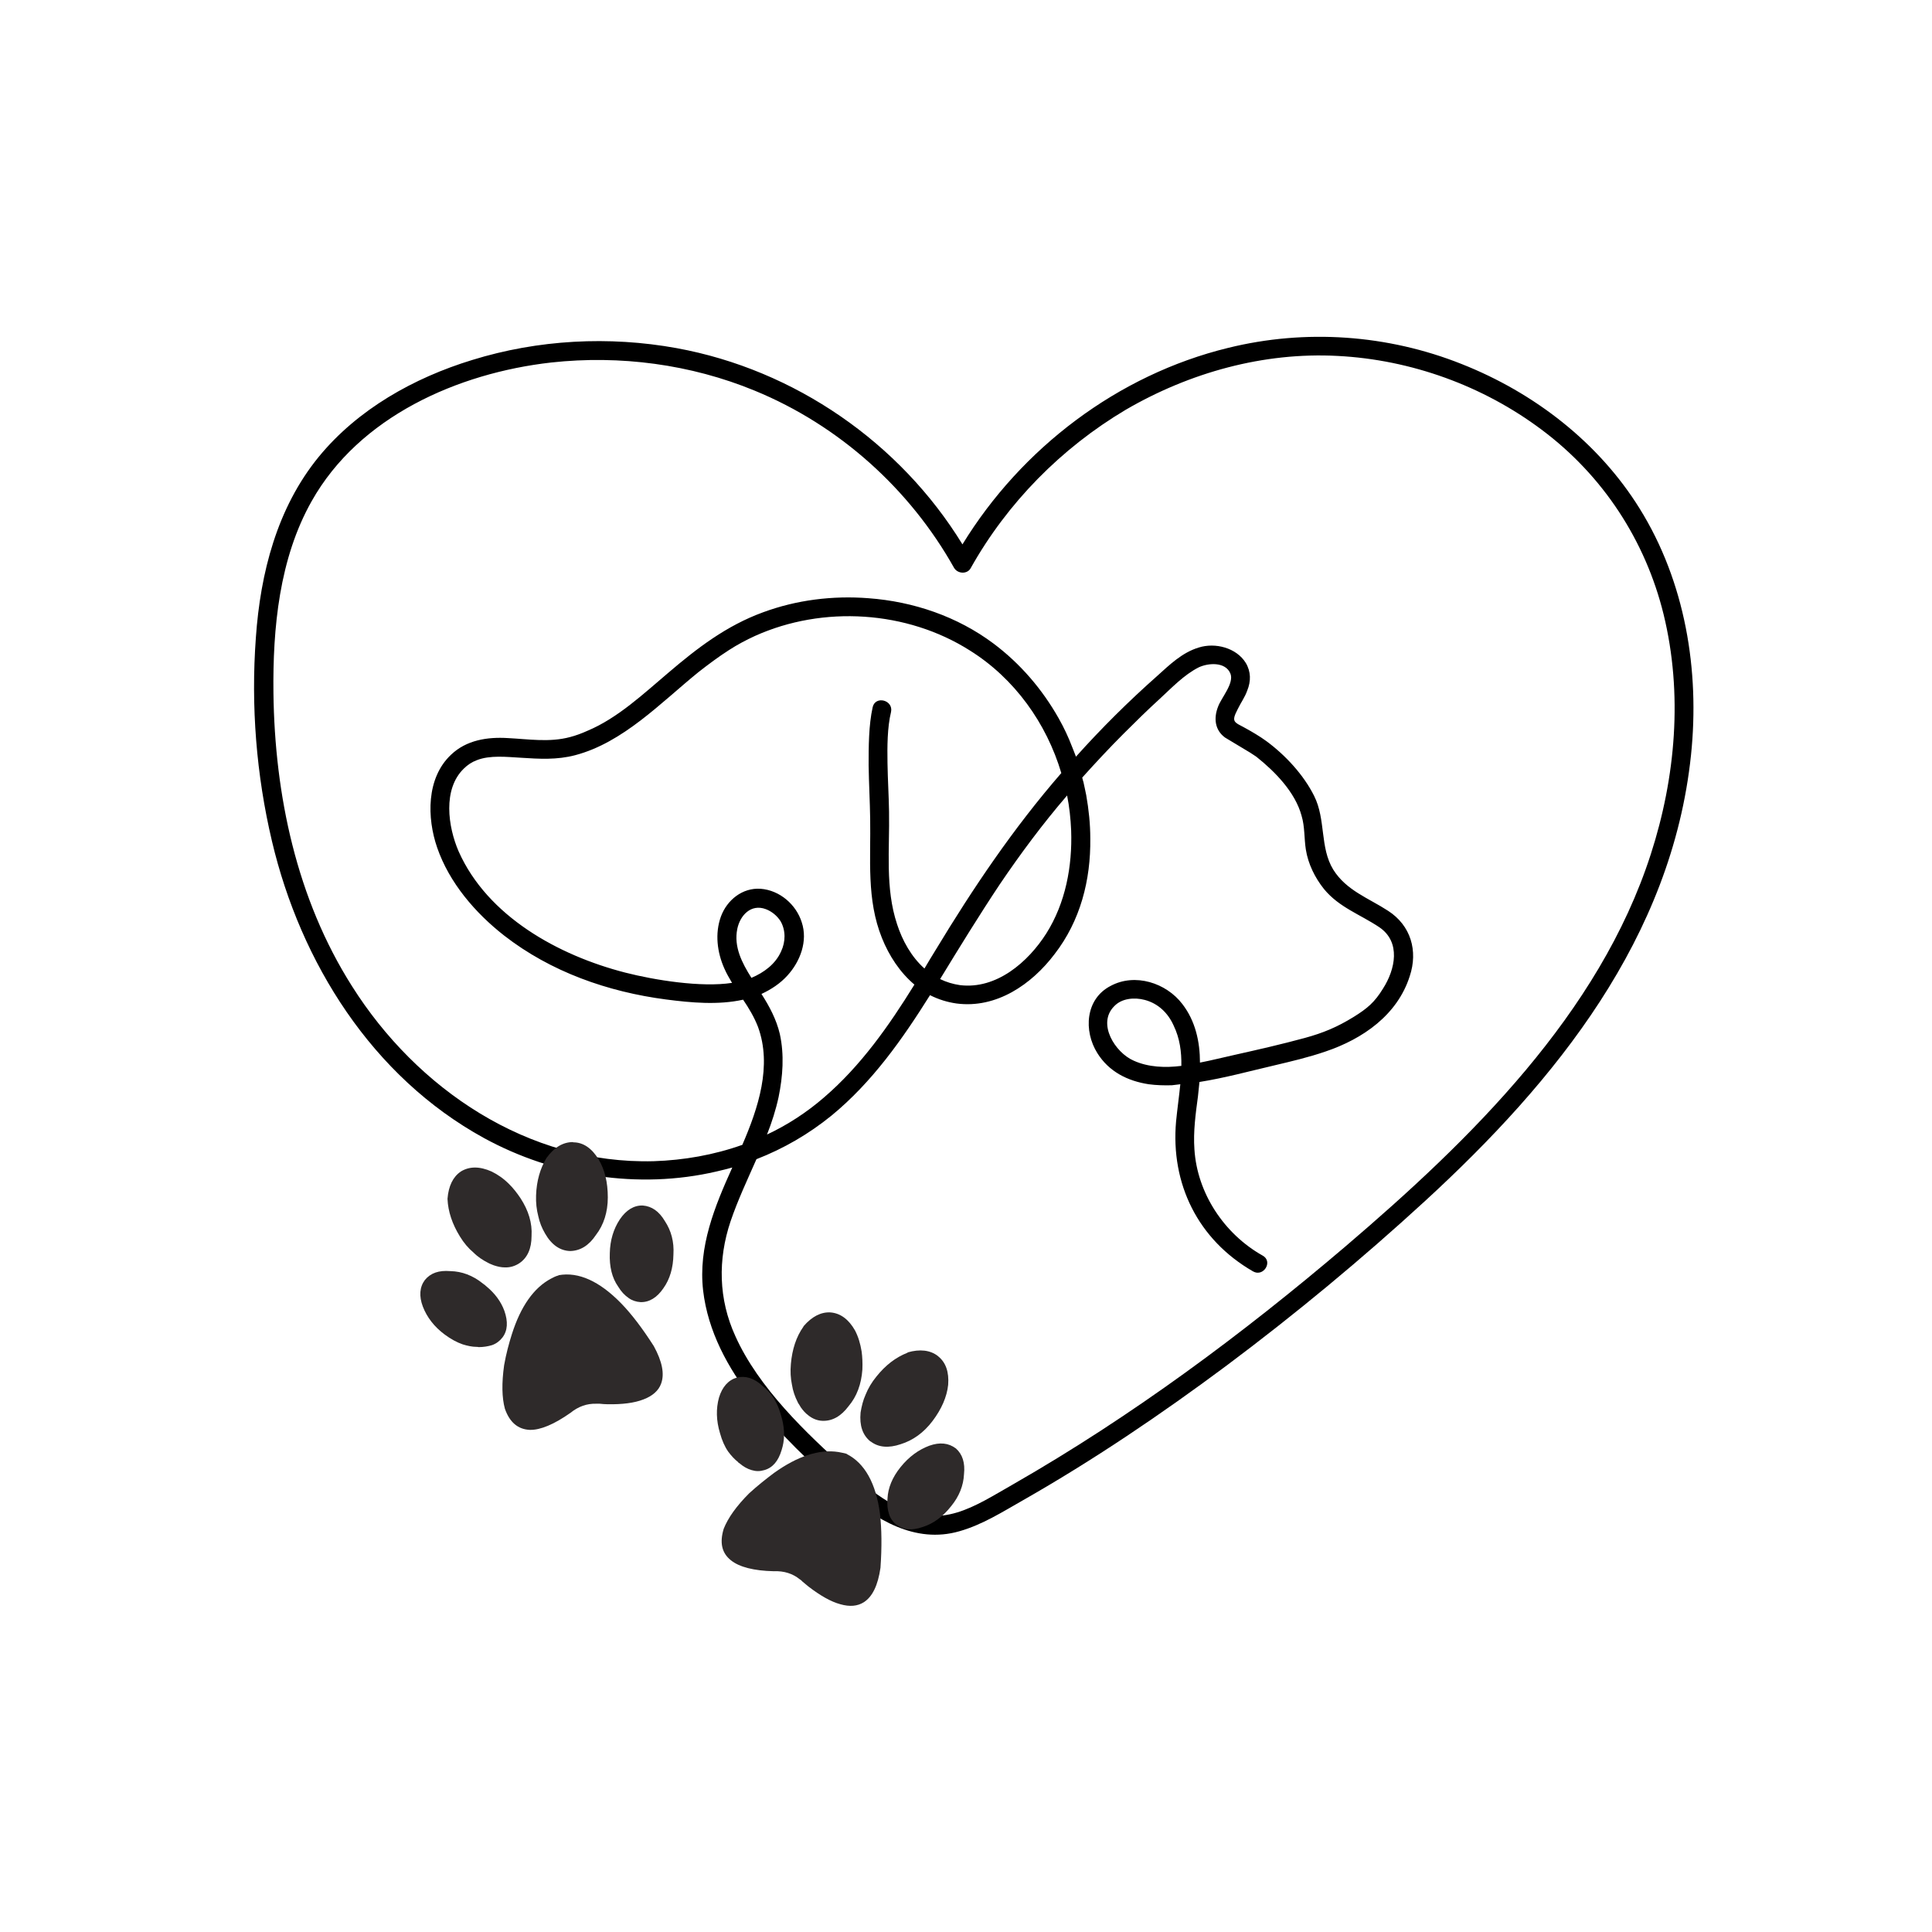 <svg xmlns="http://www.w3.org/2000/svg" xmlns:xlink="http://www.w3.org/1999/xlink" width="40" zoomAndPan="magnify" viewBox="0 0 30 30" height="40" preserveAspectRatio="xMidYMid meet" version="1.2"><defs><clipPath id="5d101b4fab"><path d="M 3.895 5.105 L 26.395 5.105 L 26.395 23.977 L 3.895 23.977 Z M 3.895 5.105 "/></clipPath><clipPath id="b1b2447308"><path d="M 8 17.734 L 10 17.734 L 10 20 L 8 20 Z M 8 17.734 "/></clipPath><clipPath id="05323ee099"><path d="M 6.48 19 L 8 19 L 8 21 L 6.48 21 Z M 6.48 19 "/></clipPath><clipPath id="e918cb1210"><path d="M 6.48 18 L 9 18 L 9 20 L 6.48 20 Z M 6.48 18 "/></clipPath><clipPath id="c0b44dccf2"><path d="M 13.75 22.402 L 14.973 22.402 L 14.973 23.766 L 13.75 23.766 Z M 13.75 22.402 "/></clipPath><clipPath id="01f266be3c"><path d="M 11.195 22.504 L 13.715 22.504 L 13.715 24.934 L 11.195 24.934 Z M 11.195 22.504 "/></clipPath></defs><g id="d6f39220e0"><g clip-rule="nonzero" clip-path="url(#5d101b4fab)"><path style=" stroke:none;fill-rule:evenodd;fill:#000000;fill-opacity:1;" d="M 14.945 8.453 C 15.859 6.961 17.355 5.82 19.07 5.402 C 20.273 5.105 21.547 5.195 22.695 5.652 C 23.824 6.098 24.824 6.871 25.461 7.898 C 26.168 9.035 26.395 10.41 26.258 11.723 C 25.961 14.559 24.164 16.781 22.125 18.652 C 21.141 19.555 20.109 20.41 19.043 21.207 C 18.031 21.961 16.98 22.672 15.883 23.297 C 15.566 23.477 15.254 23.676 14.898 23.777 C 14.207 23.977 13.594 23.59 13.09 23.16 C 12.586 22.723 12.102 22.262 11.691 21.738 C 11.301 21.242 10.992 20.672 10.918 20.039 C 10.84 19.359 11.098 18.734 11.371 18.129 C 11.289 18.152 11.207 18.172 11.125 18.191 C 9.914 18.473 8.602 18.266 7.516 17.672 C 5.777 16.719 4.668 14.945 4.223 13.062 C 3.98 12.035 3.895 10.961 3.973 9.902 C 4.043 8.898 4.301 7.887 4.949 7.094 C 5.555 6.355 6.426 5.867 7.332 5.59 C 8.355 5.273 9.457 5.215 10.508 5.406 C 12.344 5.742 13.977 6.875 14.945 8.453 Z M 11.539 15.523 C 11.152 15.609 10.73 15.57 10.344 15.52 C 9.438 15.402 8.551 15.09 7.828 14.527 C 7.379 14.176 6.977 13.707 6.789 13.164 C 6.629 12.703 6.617 12.082 7.004 11.719 C 7.242 11.492 7.566 11.441 7.887 11.461 C 8.207 11.477 8.531 11.531 8.852 11.445 C 8.941 11.422 9.035 11.387 9.121 11.348 C 9.59 11.152 9.992 10.773 10.375 10.449 C 10.828 10.062 11.281 9.715 11.848 9.508 C 12.367 9.316 12.93 9.246 13.484 9.289 C 14.184 9.34 14.867 9.574 15.426 9.992 C 15.844 10.305 16.184 10.703 16.438 11.152 C 16.52 11.297 16.59 11.445 16.648 11.598 C 16.668 11.645 16.684 11.691 16.703 11.738 C 16.703 11.742 16.707 11.746 16.707 11.75 C 17.102 11.309 17.523 10.891 17.969 10.496 C 18.16 10.324 18.355 10.133 18.613 10.055 C 18.871 9.973 19.199 10.059 19.344 10.293 C 19.426 10.43 19.426 10.578 19.367 10.723 C 19.332 10.824 19.266 10.914 19.219 11.012 C 19.113 11.215 19.164 11.211 19.336 11.305 C 19.449 11.367 19.562 11.434 19.664 11.508 C 19.961 11.727 20.242 12.031 20.406 12.359 C 20.59 12.727 20.492 13.16 20.703 13.504 C 20.906 13.828 21.25 13.945 21.551 14.141 C 21.91 14.371 22.02 14.766 21.891 15.156 C 21.699 15.762 21.16 16.133 20.582 16.328 C 20.32 16.418 20.055 16.48 19.789 16.543 C 19.402 16.633 19.02 16.738 18.625 16.801 C 18.617 16.871 18.609 16.949 18.602 17.023 C 18.566 17.293 18.527 17.57 18.547 17.848 C 18.59 18.527 19.008 19.16 19.605 19.496 C 19.773 19.586 19.621 19.836 19.457 19.742 C 18.602 19.25 18.176 18.383 18.262 17.414 C 18.281 17.219 18.309 17.027 18.328 16.836 C 18.285 16.84 18.242 16.848 18.195 16.852 C 18.074 16.855 17.957 16.852 17.836 16.836 C 17.508 16.785 17.219 16.641 17.039 16.352 C 16.824 16.008 16.852 15.512 17.246 15.309 C 17.625 15.105 18.109 15.262 18.359 15.59 C 18.562 15.852 18.633 16.176 18.633 16.5 C 18.816 16.465 18.996 16.418 19.176 16.379 C 19.543 16.297 19.902 16.215 20.262 16.117 C 20.547 16.039 20.762 15.949 21.016 15.793 C 21.23 15.66 21.344 15.566 21.477 15.348 C 21.664 15.055 21.758 14.629 21.418 14.398 C 21.121 14.199 20.793 14.09 20.559 13.805 C 20.418 13.629 20.312 13.414 20.277 13.191 C 20.25 13.02 20.262 12.836 20.211 12.668 C 20.113 12.301 19.797 11.98 19.508 11.75 L 19.414 11.688 L 19.023 11.453 C 18.863 11.336 18.844 11.152 18.914 10.973 C 18.965 10.832 19.168 10.609 19.105 10.457 C 19.027 10.273 18.762 10.293 18.613 10.363 C 18.383 10.48 18.195 10.68 18.008 10.852 C 17.816 11.027 17.629 11.211 17.445 11.395 C 17.227 11.613 17.012 11.844 16.805 12.074 C 16.812 12.102 16.816 12.125 16.824 12.145 C 16.84 12.211 16.852 12.281 16.867 12.348 C 16.906 12.57 16.93 12.793 16.93 13.02 C 16.938 13.664 16.777 14.297 16.375 14.816 C 16.02 15.285 15.473 15.664 14.852 15.582 C 14.711 15.562 14.574 15.52 14.441 15.453 C 14.012 16.137 13.543 16.805 12.91 17.324 C 12.559 17.609 12.168 17.836 11.746 18 C 11.605 18.32 11.457 18.633 11.344 18.965 C 11.145 19.559 11.156 20.172 11.418 20.746 C 11.777 21.547 12.516 22.254 13.168 22.836 C 13.395 23.039 13.637 23.242 13.91 23.383 C 14.629 23.754 15.117 23.398 15.734 23.047 C 17.574 21.992 19.285 20.723 20.895 19.352 C 22.836 17.695 24.832 15.746 25.633 13.266 C 26.02 12.07 26.133 10.77 25.832 9.539 C 25.551 8.395 24.891 7.383 23.938 6.672 C 23.031 5.992 21.914 5.586 20.773 5.527 C 19.621 5.465 18.473 5.785 17.48 6.363 C 16.48 6.957 15.641 7.809 15.074 8.82 C 15.023 8.918 14.875 8.914 14.816 8.82 C 14.129 7.594 13.031 6.605 11.719 6.066 C 10.723 5.656 9.629 5.512 8.559 5.629 C 7.109 5.793 5.578 6.469 4.84 7.781 C 4.336 8.672 4.234 9.754 4.246 10.762 C 4.266 12.344 4.605 13.957 5.465 15.312 C 6.473 16.91 8.199 18.082 10.152 18.031 C 10.617 18.016 11.086 17.934 11.527 17.777 C 11.773 17.207 11.992 16.551 11.77 15.945 C 11.711 15.793 11.629 15.656 11.539 15.523 Z M 11.824 15.434 C 11.949 15.629 12.055 15.828 12.109 16.055 C 12.18 16.379 12.156 16.711 12.09 17.035 C 12.047 17.234 11.984 17.43 11.91 17.617 C 12.227 17.469 12.527 17.273 12.793 17.043 C 13.367 16.551 13.805 15.926 14.199 15.289 C 13.973 15.098 13.805 14.84 13.695 14.566 C 13.453 13.965 13.523 13.344 13.512 12.711 C 13.508 12.438 13.492 12.164 13.488 11.883 C 13.488 11.598 13.488 11.262 13.551 10.98 C 13.594 10.797 13.875 10.871 13.836 11.055 C 13.777 11.297 13.777 11.598 13.781 11.852 C 13.785 12.102 13.801 12.352 13.805 12.602 C 13.816 13.184 13.742 13.789 13.93 14.352 C 14.012 14.605 14.152 14.859 14.355 15.039 C 14.41 14.945 14.469 14.848 14.527 14.754 C 15.113 13.785 15.734 12.863 16.48 12.004 C 16.25 11.23 15.754 10.535 15.062 10.102 C 14.082 9.48 12.781 9.398 11.723 9.875 C 11.586 9.938 11.453 10.008 11.32 10.094 C 11.156 10.199 11 10.316 10.844 10.438 C 10.262 10.91 9.676 11.531 8.93 11.727 C 8.648 11.801 8.375 11.785 8.086 11.766 C 7.871 11.754 7.605 11.723 7.402 11.805 C 7.328 11.832 7.258 11.879 7.203 11.934 C 6.871 12.254 6.957 12.84 7.121 13.219 C 7.57 14.23 8.672 14.836 9.707 15.102 C 10.164 15.219 10.887 15.336 11.367 15.262 C 11.324 15.188 11.281 15.117 11.246 15.035 C 11.137 14.789 11.098 14.496 11.195 14.23 C 11.289 13.977 11.527 13.781 11.812 13.801 C 12.109 13.824 12.363 14.047 12.449 14.32 C 12.547 14.613 12.426 14.93 12.227 15.148 C 12.117 15.27 11.977 15.363 11.824 15.434 Z M 11.668 15.184 C 11.863 15.102 12.043 14.969 12.129 14.773 C 12.199 14.625 12.203 14.449 12.121 14.305 C 12.066 14.219 11.984 14.152 11.891 14.117 C 11.66 14.031 11.492 14.215 11.449 14.422 C 11.391 14.703 11.523 14.953 11.668 15.184 Z M 14.598 15.203 C 14.695 15.25 14.797 15.281 14.906 15.297 C 15.473 15.367 15.965 14.938 16.246 14.496 C 16.547 14.02 16.652 13.449 16.633 12.898 C 16.625 12.711 16.605 12.527 16.57 12.352 C 16.191 12.793 15.848 13.254 15.523 13.734 C 15.203 14.215 14.898 14.711 14.598 15.203 Z M 18.344 16.551 C 18.348 16.332 18.32 16.121 18.223 15.922 C 18.137 15.73 17.984 15.582 17.777 15.527 C 17.617 15.484 17.418 15.5 17.301 15.625 C 17.031 15.895 17.316 16.344 17.602 16.469 C 17.832 16.574 18.098 16.582 18.344 16.551 Z M 18.344 16.551 "/></g><path style=" stroke:none;fill-rule:nonzero;fill:#2e2a2a;fill-opacity:1;" d="M 10.324 18.961 C 10.234 18.809 10.121 18.73 9.98 18.719 C 9.844 18.715 9.723 18.789 9.625 18.934 C 9.527 19.082 9.473 19.258 9.469 19.461 C 9.461 19.668 9.504 19.844 9.598 19.977 C 9.645 20.055 9.699 20.113 9.762 20.156 C 9.816 20.195 9.879 20.215 9.945 20.219 L 9.949 20.219 C 10.082 20.223 10.203 20.148 10.301 20.004 C 10.402 19.863 10.453 19.688 10.457 19.48 C 10.469 19.281 10.422 19.109 10.324 18.961 "/><path style=" stroke:none;fill-rule:nonzero;fill:#2e2a2a;fill-opacity:1;" d="M 9.641 20.234 C 9.309 19.895 8.984 19.746 8.676 19.801 L 8.672 19.805 C 8.629 19.816 8.59 19.836 8.555 19.855 C 8.289 19.996 8.086 20.285 7.949 20.715 C 7.902 20.863 7.859 21.023 7.828 21.199 C 7.789 21.477 7.793 21.703 7.84 21.875 C 7.914 22.086 8.043 22.195 8.227 22.203 C 8.391 22.207 8.605 22.117 8.859 21.938 C 8.98 21.84 9.113 21.793 9.258 21.797 C 9.273 21.797 9.293 21.797 9.312 21.797 C 9.352 21.801 9.395 21.805 9.434 21.805 C 9.664 21.809 9.852 21.785 9.992 21.73 C 10.133 21.676 10.227 21.594 10.266 21.484 C 10.32 21.336 10.285 21.145 10.152 20.902 C 9.977 20.629 9.809 20.406 9.641 20.234 "/><g clip-rule="nonzero" clip-path="url(#b1b2447308)"><path style=" stroke:none;fill-rule:nonzero;fill:#2e2a2a;fill-opacity:1;" d="M 8.465 19.156 C 8.566 19.332 8.699 19.422 8.855 19.426 C 9.012 19.422 9.145 19.34 9.254 19.176 C 9.375 19.02 9.438 18.82 9.438 18.594 C 9.438 18.359 9.391 18.16 9.293 18 C 9.188 17.828 9.055 17.738 8.902 17.738 L 8.898 17.734 C 8.746 17.734 8.609 17.812 8.492 17.973 L 8.488 17.977 C 8.387 18.145 8.332 18.336 8.324 18.562 C 8.32 18.676 8.332 18.785 8.359 18.887 C 8.379 18.98 8.414 19.07 8.465 19.156 "/></g><g clip-rule="nonzero" clip-path="url(#05323ee099)"><path style=" stroke:none;fill-rule:nonzero;fill:#2e2a2a;fill-opacity:1;" d="M 7.832 20.355 C 7.781 20.215 7.688 20.086 7.551 19.973 C 7.539 19.961 7.527 19.953 7.512 19.941 C 7.508 19.938 7.5 19.934 7.492 19.926 C 7.34 19.805 7.172 19.742 6.996 19.738 L 6.992 19.738 C 6.816 19.723 6.688 19.766 6.598 19.875 C 6.516 19.984 6.504 20.125 6.566 20.289 C 6.629 20.453 6.742 20.602 6.906 20.723 C 7 20.793 7.094 20.844 7.184 20.875 C 7.258 20.898 7.332 20.914 7.398 20.914 C 7.41 20.914 7.422 20.914 7.43 20.918 C 7.508 20.918 7.578 20.906 7.641 20.887 C 7.707 20.863 7.758 20.824 7.801 20.77 C 7.883 20.664 7.891 20.523 7.832 20.355 "/></g><g clip-rule="nonzero" clip-path="url(#e918cb1210)"><path style=" stroke:none;fill-rule:nonzero;fill:#2e2a2a;fill-opacity:1;" d="M 7.141 19.199 C 7.203 19.301 7.273 19.383 7.352 19.449 C 7.418 19.516 7.5 19.57 7.586 19.613 L 7.602 19.621 C 7.625 19.629 7.645 19.641 7.668 19.648 C 7.727 19.668 7.785 19.68 7.836 19.68 C 7.918 19.684 7.996 19.66 8.062 19.617 C 8.191 19.531 8.254 19.387 8.254 19.191 C 8.266 18.992 8.207 18.797 8.082 18.605 C 8.027 18.523 7.969 18.449 7.906 18.387 C 7.82 18.301 7.73 18.238 7.633 18.191 C 7.449 18.109 7.289 18.109 7.156 18.191 C 7.035 18.273 6.965 18.414 6.949 18.613 L 6.949 18.617 C 6.957 18.812 7.023 19.008 7.141 19.199 "/></g><g clip-rule="nonzero" clip-path="url(#c0b44dccf2)"><path style=" stroke:none;fill-rule:nonzero;fill:#2e2a2a;fill-opacity:1;" d="M 14.844 22.492 C 14.73 22.406 14.594 22.391 14.43 22.449 C 14.262 22.512 14.113 22.621 13.984 22.781 C 13.855 22.941 13.789 23.105 13.781 23.27 C 13.773 23.359 13.781 23.438 13.805 23.512 C 13.824 23.574 13.863 23.629 13.914 23.672 L 13.918 23.672 C 14.023 23.758 14.16 23.77 14.328 23.711 C 14.492 23.66 14.641 23.551 14.77 23.387 C 14.895 23.234 14.961 23.066 14.969 22.891 C 14.988 22.715 14.945 22.582 14.844 22.492 "/></g><g clip-rule="nonzero" clip-path="url(#01f266be3c)"><path style=" stroke:none;fill-rule:nonzero;fill:#2e2a2a;fill-opacity:1;" d="M 13.148 22.578 L 13.145 22.574 C 13.102 22.562 13.059 22.555 13.02 22.547 C 12.723 22.5 12.387 22.609 12.02 22.871 C 11.895 22.965 11.762 23.07 11.633 23.188 C 11.434 23.387 11.305 23.57 11.238 23.738 C 11.172 23.953 11.207 24.117 11.352 24.23 C 11.48 24.332 11.703 24.391 12.016 24.398 C 12.172 24.391 12.309 24.434 12.418 24.523 C 12.434 24.531 12.445 24.543 12.461 24.559 C 12.492 24.586 12.523 24.609 12.555 24.637 C 12.738 24.777 12.902 24.871 13.047 24.91 C 13.195 24.953 13.316 24.941 13.414 24.879 C 13.547 24.793 13.633 24.617 13.672 24.344 C 13.695 24.02 13.691 23.738 13.664 23.504 C 13.602 23.031 13.426 22.719 13.148 22.578 "/></g><path style=" stroke:none;fill-rule:nonzero;fill:#2e2a2a;fill-opacity:1;" d="M 13.516 22.383 L 13.52 22.383 C 13.641 22.477 13.801 22.488 13.984 22.426 C 14.176 22.367 14.344 22.246 14.48 22.066 C 14.621 21.879 14.703 21.691 14.723 21.504 C 14.738 21.305 14.688 21.156 14.566 21.059 L 14.562 21.055 C 14.445 20.965 14.285 20.945 14.094 21 L 14.094 21.004 C 13.906 21.078 13.75 21.199 13.609 21.375 C 13.535 21.465 13.48 21.559 13.441 21.656 C 13.402 21.742 13.379 21.836 13.363 21.934 C 13.344 22.137 13.395 22.285 13.516 22.383 "/><path style=" stroke:none;fill-rule:nonzero;fill:#2e2a2a;fill-opacity:1;" d="M 11.461 22.703 C 11.461 22.707 11.461 22.707 11.461 22.707 C 11.469 22.711 11.477 22.719 11.484 22.723 C 11.543 22.773 11.605 22.809 11.672 22.828 C 11.738 22.848 11.801 22.848 11.867 22.828 C 11.996 22.793 12.086 22.688 12.137 22.516 C 12.184 22.371 12.188 22.215 12.145 22.039 C 12.141 22.023 12.137 22.008 12.133 21.996 C 12.129 21.984 12.129 21.977 12.125 21.969 C 12.074 21.781 11.98 21.629 11.84 21.52 L 11.836 21.516 C 11.707 21.398 11.574 21.359 11.441 21.391 C 11.309 21.43 11.215 21.535 11.164 21.703 C 11.117 21.875 11.121 22.059 11.18 22.254 C 11.211 22.367 11.254 22.465 11.309 22.543 C 11.355 22.605 11.406 22.66 11.461 22.703 "/><path style=" stroke:none;fill-rule:nonzero;fill:#2e2a2a;fill-opacity:1;" d="M 12.387 21.773 L 12.395 21.789 C 12.41 21.809 12.422 21.832 12.434 21.852 C 12.469 21.902 12.508 21.945 12.551 21.977 C 12.613 22.027 12.688 22.059 12.766 22.062 C 12.922 22.07 13.059 21.992 13.176 21.836 C 13.305 21.684 13.375 21.492 13.391 21.266 C 13.395 21.164 13.391 21.07 13.379 20.984 C 13.359 20.863 13.328 20.758 13.277 20.66 C 13.18 20.488 13.051 20.391 12.895 20.379 C 12.75 20.371 12.609 20.441 12.477 20.594 L 12.477 20.598 C 12.363 20.758 12.301 20.953 12.281 21.176 C 12.27 21.297 12.277 21.402 12.297 21.5 C 12.312 21.598 12.344 21.688 12.387 21.773 "/></g></svg>